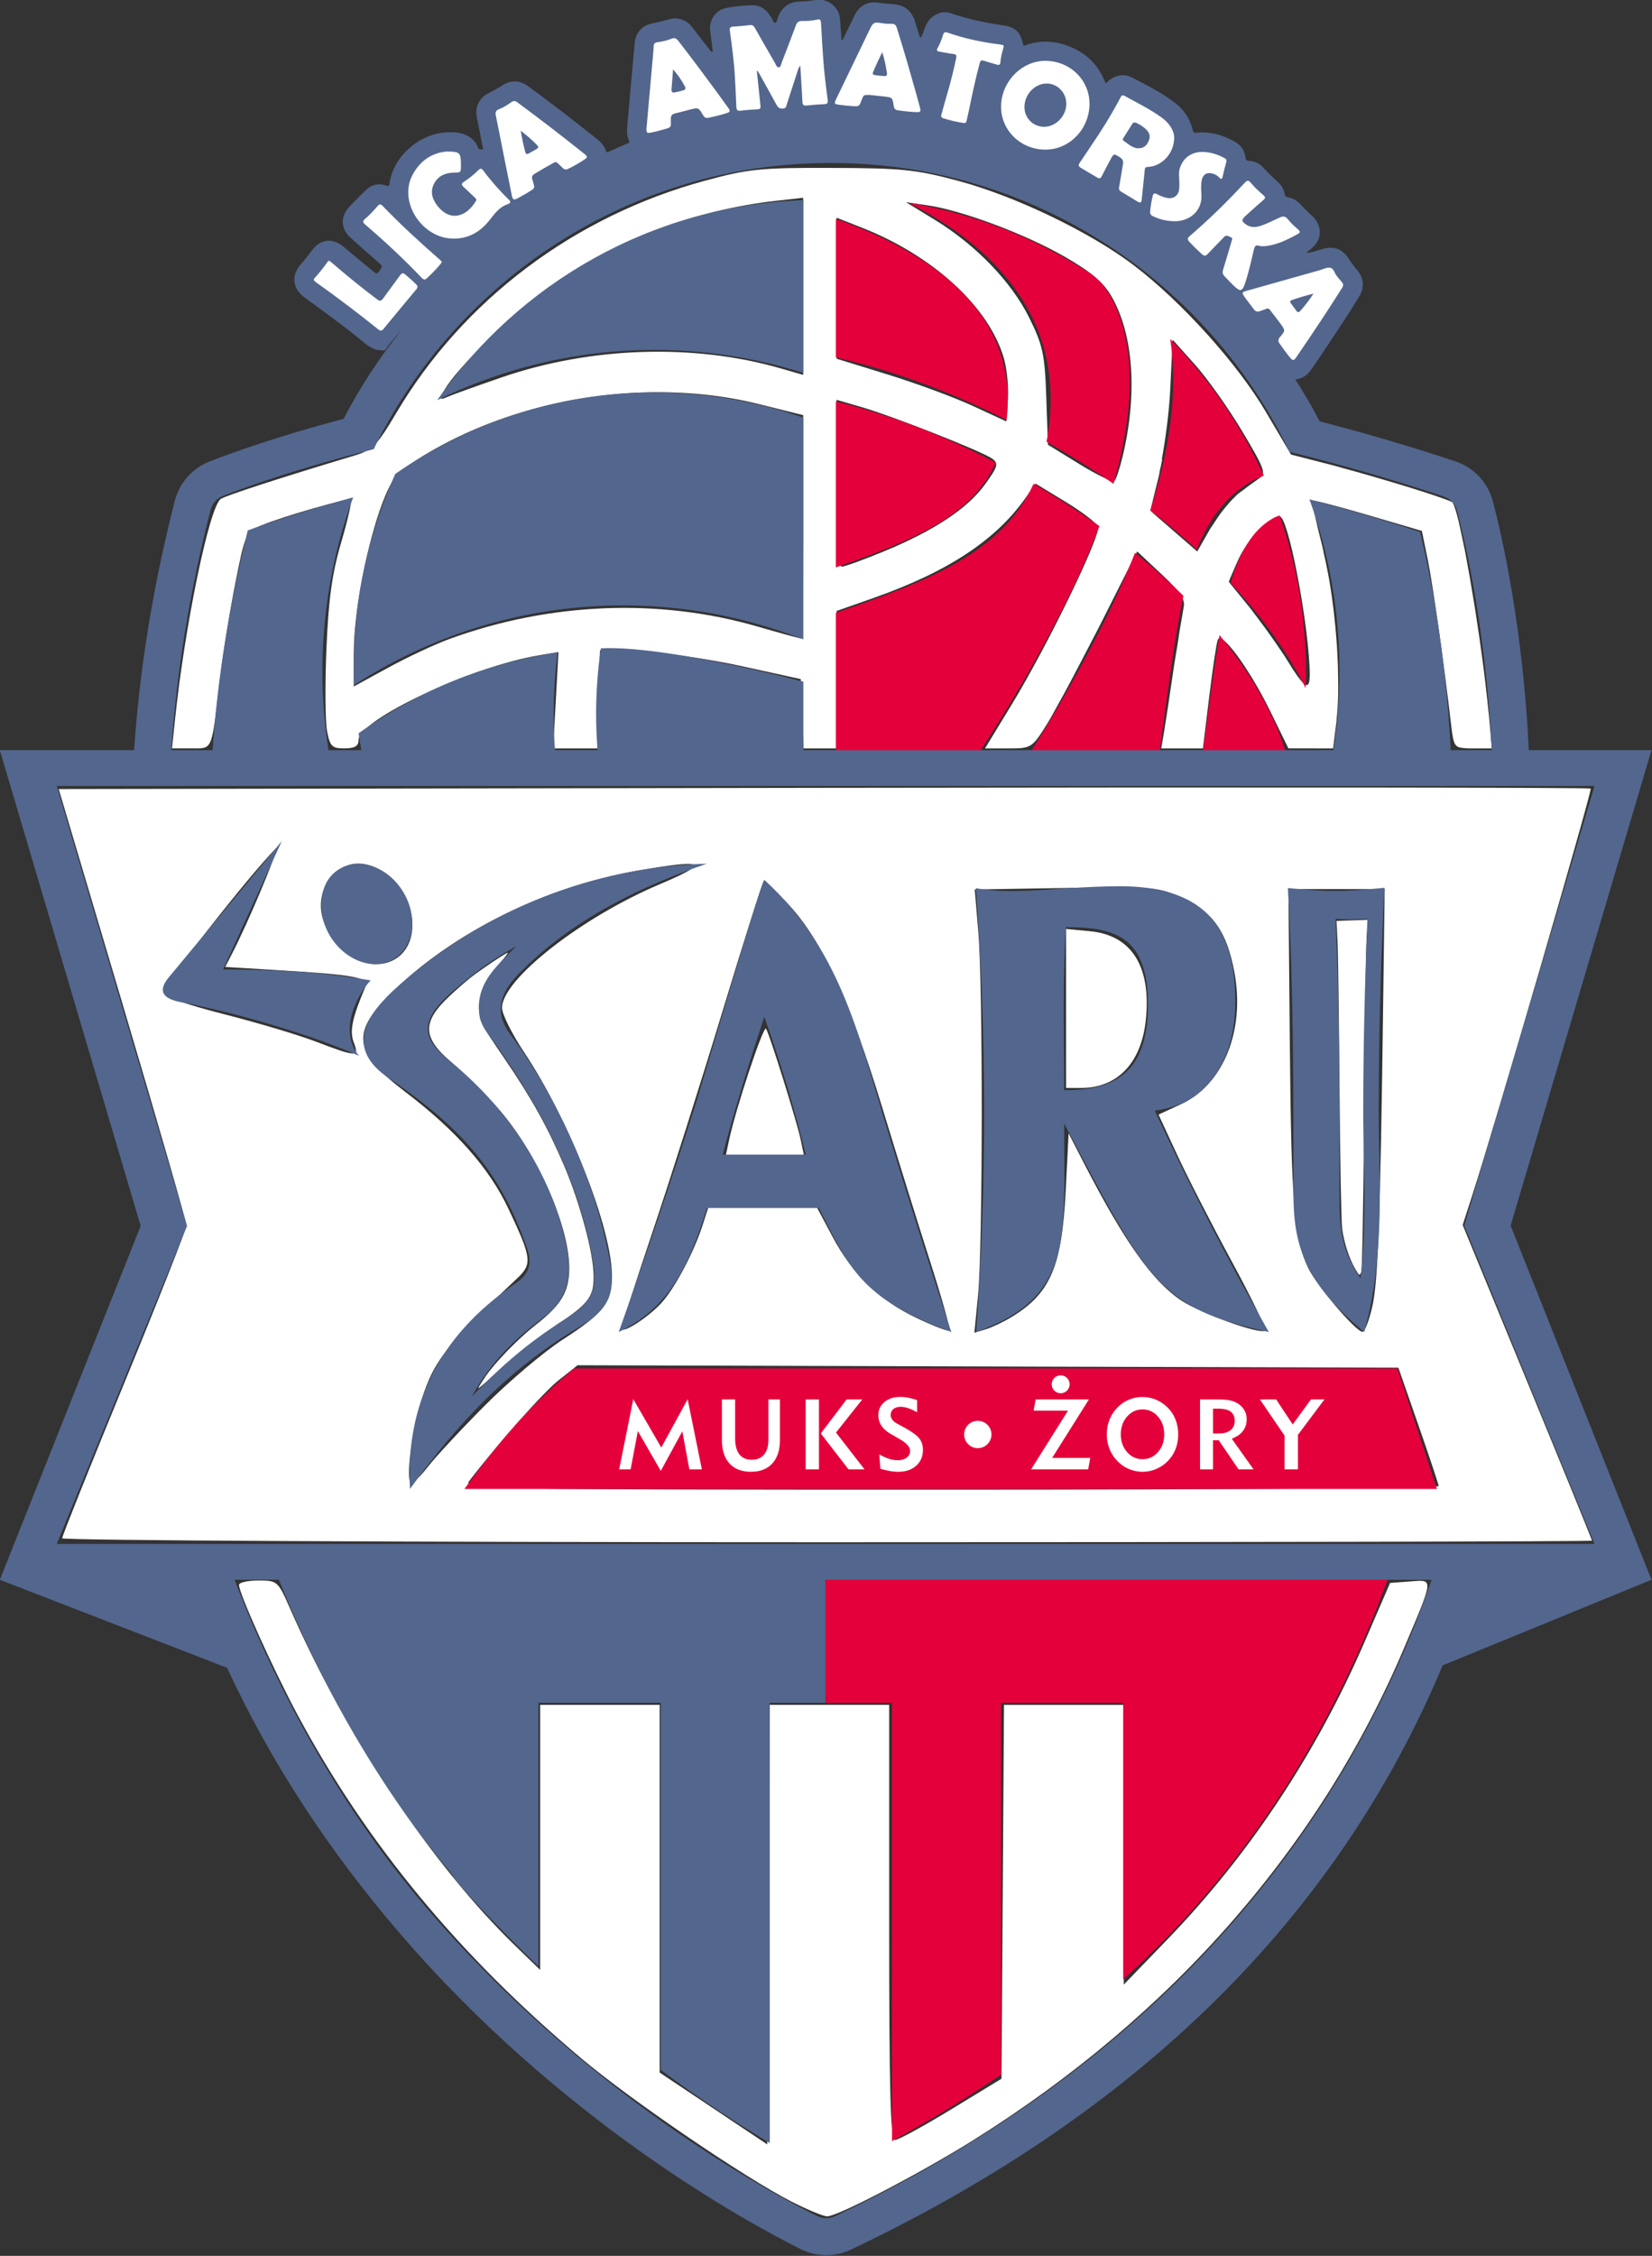<?xml version="1.0" encoding="UTF-8"?>
<!-- Generator: Adobe Illustrator 16.0.0, SVG Export Plug-In . SVG Version: 6.00 Build 0)  -->
<svg width="219.76" height="300" enable-background="new 0 0 792 1224" version="1.1" viewBox="0 0 219.76 300" xml:space="preserve" xmlns="http://www.w3.org/2000/svg">

<rect x="0" y="0" width="219.76" height="300" fill="#333333" stroke="none"/>

<g transform="translate(-.002 -.001)"><path d="m110.66 22.326c-9.475-0.025-11.111 0.141-16.854 1.699-17.356 4.708-32.148 15.822-41.064 30.855-2.63 4.434-3.174 4.981-5.723 5.746-9.719 2.917-16.923 5.256-17.645 5.729-1.512 0.99-4.803 16.879-6.111 29.516l-0.377 3.656h2.537c2.908 0 2.694 0.506 3.795-8.902 0.389-3.323 1.318-9.153 2.066-12.955 1.313-6.671 1.431-6.941 3.381-7.756 3.088-1.29 11.693-3.739 12.014-3.418 0.156 0.156-0.43 2.716-1.303 5.688-1.2 4.087-1.674 7.509-1.947 14.045-0.199 4.752-0.164 9.687 0.076 10.969 0.386 2.058 0.654 2.33 2.314 2.33 1.365 0 1.88-0.303 1.881-1.111 3e-3 -2.704 15.045-9.777 23.949-11.26l2.644-0.439-0.705 12.812h5.863l0.363-13.037 5.406 0.168c2.973 0.093 8.981 0.953 13.354 1.91l7.951 1.74 0.373 9.219h4.396v-18.279l4.928-1.736c9.884-3.482 16.272-7.693 20.23-13.334l1.312-1.867 3.984 2.42c2.192 1.331 4.137 2.817 4.322 3.301 0.426 1.109-6.718 15.837-11.453 23.613l-3.582 5.883h3.111c3.065 0 3.143-0.051 5.199-3.34 0.386-0.617 1.217-2.152 1.963-3.512v0.014l0.018-0.031v0.006l0.318-0.588c0.686-1.263 1.338-2.507 2.141-4.041 0.039-0.074 0.097-0.182 0.135-0.254 0.071-0.137 0.163-0.316 0.252-0.49 0.108-0.208 0.21-0.406 0.318-0.615 0.069-0.129 0.137-0.255 0.215-0.406 0.014-0.027 0.095-0.185 0.148-0.291 0.512-0.993 1.003-1.907 1.5-2.893l4.363-8.666c0.26-0.506 0.555-1.083 0.568-1.088l3.248 3.039c2.475 2.315 3.181 3.373 2.926 4.391-0.026 0.104-0.143 0.913-0.184 1.121-0.097 0.521-0.196 1.063-0.346 2-0.074 0.463-0.211 1.39-0.301 1.965-0.186 1.177-0.28 1.573-0.473 2.9-0.531 3.655-1.125 7.576-1.32 8.713l-0.355 2.066h5.543l0.834-6.832c0.457-3.737 0.965-7.123 1.137-7.594 7e-3 -0.02 0.013-0.03 0.019-0.049 0.058-0.134 0.16-0.186 0.299-0.16 0.013 0.002 0.028 0.009 0.041 0.012 0.148 0.04 0.328 0.149 0.543 0.332 5e-3 0.004 0.01 0.007 0.016 0.012 1.392 1.199 4.026 5.144 6.074 9.34l2.406 4.93 5.949 0.01 0.453-3.621c0.015-0.12 8e-3 -0.302 0.021-0.426 0.013-0.115 0.052-0.416 0.057-0.467 5e-3 -0.058 7e-3 -0.111 0.012-0.168 1e-3 -0.014 9e-3 -0.076 0.01-0.088 0.038-0.439 0.064-0.913 0.086-1.404 7.8e-4 -0.017 3e-3 -0.032 4e-3 -0.049 3e-5 -1e-3 -4e-5 -0.003 0-0.004 0.027-0.62 0.037-1.292 0.039-1.98 3e-3 -0.499-0.01-0.998-0.019-1.52-8e-3 -0.432-9e-3 -0.849-0.025-1.295-0.018-0.513-0.041-1.03-0.07-1.559-0.022-0.434-0.046-0.879-0.076-1.318-5.2e-4 -0.008-1e-3 -0.016-2e-3 -0.023-3e-3 -0.037-7e-3 -0.074-0.01-0.111-3e-3 -0.036-7e-3 -0.075-0.01-0.111-0.035-0.488-0.072-0.947-0.115-1.438-0.013-0.145-0.021-0.282-0.035-0.43-0.03-0.328-0.068-0.655-0.102-0.982-0.039-0.371-0.072-0.729-0.117-1.117-1e-3 -0.012-3e-3 -0.023-4e-3 -0.035-8e-3 -0.069-0.013-0.129-0.021-0.199-0.058-0.496-0.122-0.94-0.184-1.4-0.02-0.148-0.036-0.298-0.057-0.445-3e-3 -0.024-6e-3 -0.044-0.01-0.068-0.01-0.07-0.021-0.139-0.031-0.209-0.063-0.436-0.129-0.834-0.197-1.26-0.041-0.254-0.081-0.511-0.123-0.752-0.039-0.221-0.081-0.452-0.123-0.674-0.099-0.528-0.209-1.082-0.33-1.641-0.03-0.142-0.06-0.284-0.092-0.428-0.044-0.199-0.105-0.447-0.152-0.654-0.061-0.258-0.102-0.587-0.166-0.834-0.845-3.289-1.448-6.041-1.363-6.205 2e-3 -0.006 1e-3 -0.025 4e-3 -0.029 3e-3 -0.004 0.014-0.001 0.018-0.004 0.139-0.099 3.414 0.751 7.346 1.906l7.168 2.106c0.011 0.009 0.021 0.018 0.029 0.029l0.777 3.791c0.677 3.306 2.143 13.696 3.164 22.414 0.094 0.8 0.182 1.312 0.299 1.709 3e-3 0.014 6e-3 0.028 0.01 0.039 0.01 0.031 0.021 0.055 0.031 0.084 2e-3 0.005 4e-3 0.01 6e-3 0.016 7e-3 0.02 0.012 0.044 0.019 0.062 3e-3 0.008 6e-3 0.015 0.01 0.023l2e-3 2e-3c0.034 0.082 0.071 0.156 0.111 0.221 0.015 0.024 0.034 0.042 0.051 0.064 0.048 0.061 0.111 0.129 0.172 0.174 0.017 0.011 0.032 0.024 0.049 0.035 0.021 0.014 0.039 0.033 0.061 0.045 0.115 0.061 0.237 0.097 0.408 0.125 6e-3 0.001 0.015 0.003 0.021 0.004 0.377 0.072 0.857 0.1 1.59 0.1h2.522l-0.375-4.293c-0.021-0.237-0.071-0.565-0.094-0.811-0.011-0.13-0.031-0.357-0.039-0.441-0.014-0.146-0.038-0.318-0.053-0.467-6e-3 -0.064-0.022-0.258-0.027-0.309v-2e-3c-2e-3 -0.015-4e-3 -0.032-6e-3 -0.047-0.088-0.841-0.193-1.741-0.305-2.666-0.042-0.35-0.082-0.69-0.127-1.047-0.029-0.235-0.058-0.466-0.088-0.703-0.035-0.273-0.075-0.559-0.111-0.836-0.113-0.86-0.217-1.628-0.342-2.504-9e-3 -0.066-0.018-0.132-0.027-0.199-0.055-0.385-0.113-0.761-0.17-1.147-0.127-0.86-0.256-1.725-0.391-2.588-8e-3 -0.05-0.016-0.1-0.023-0.15-0.014-0.087-0.027-0.171-0.041-0.258-5e-3 -0.029-9e-3 -0.059-0.014-0.088-0.066-0.417-0.132-0.814-0.199-1.225-0.016-0.099-0.033-0.194-0.049-0.293-0.17-1.039-0.32-1.955-0.492-2.928-4e-3 -0.022-8e-3 -0.045-0.012-0.066-5e-3 -0.027-9e-3 -0.049-0.014-0.076-0.141-0.798-0.284-1.579-0.426-2.336l-0.209-1.113h-6e-3c-0.1-0.507-0.191-0.923-0.285-1.357-0.227-1.078-0.444-2.105-0.639-2.844-2e-3 -0.009-4e-3 -0.019-6e-3 -0.027-9.3e-4 -0.004-1e-3 -0.006-2e-3 -0.01-0.114-0.433-0.222-0.804-0.32-1.092-0.043-0.128-0.086-0.261-0.127-0.363-0.012-0.029-0.026-0.077-0.037-0.104v-2e-3c-0.045-0.106-0.083-0.151-0.123-0.213-0.019-0.027-0.047-0.136-0.065-0.152-0.015-0.015-0.229-0.084-0.268-0.105-0.035-0.016-0.04-0.024-0.08-0.041-2e-3 -9.93e-4 -5e-3 -0.003-8e-3 -0.004-8e-3 -0.004-0.025-0.01-0.033-0.014-0.13-0.055-0.332-0.13-0.539-0.207-0.041-0.015-0.112-0.037-0.16-0.055-1.222-0.462-3.424-1.166-6.268-2.027-0.125-0.038-0.249-0.075-0.377-0.113-0.953-0.287-1.907-0.57-2.893-0.854-0.225-0.065-0.432-0.128-0.658-0.193-1.28-0.367-2.3-0.647-3.377-0.936-0.336-0.089-0.809-0.241-1.117-0.32l-5.689-1.457-3.357-5.693c-3.784-6.417-11.213-14.655-17.58-19.492-5.792-4.4-15.712-9.168-23.314-11.207-5.634-1.511-7.519-1.704-16.838-1.728zm-3.816 3.975v23.555l-3.022-0.871c-11.511-3.318-25.182-2.881-37.045 1.188l2e-3 2e-3c-3.323 1.139-6.576 2.308-7.229 2.598-1.065 0.472-1.111 0.38-0.43-0.893 1.493-2.79 9.682-10.78 14.365-14.018 8.752-6.05 19.189-9.97 29.701-11.15zm13.674 0.586 2.861 0.418c4.576 0.667 12.922 3.784 18.168 6.785 3.58 2.048 5.231 3.441 6.318 5.328 2.932 5.089 3.476 12.992 1.469 21.316h2e-3c-0.379 1.571-0.863 3.022-1.078 3.232-2e-3 0.002-5e-3 0.002-8e-3 0.004-0.112 0.099-0.681-0.097-1.514-0.498-0.838-0.403-1.938-1.011-3.102-1.727l-4.231-2.602-0.221-6.377c-0.197-5.645-0.457-6.851-2.258-10.494-2.366-4.786-7.101-9.694-12.592-13.053zm-9.221 2.068 3.338 1.312c9.545 3.754 16.971 10.593 18.924 17.43 0.4 1.399 0.633 3.85 0.52 5.447l-0.205 2.904-4.453-2.059c-2.448-1.133-7.527-3.009-11.287-4.17l-6.836-2.109zm44.697 16.219 2.971 3.316c1.634 1.824 4.471 5.827 6.303 8.895 2.962 4.96 3.211 5.645 2.258 6.211-0.104 0.062-0.374 0.284-0.518 0.381-0.281 0.192-0.597 0.416-0.939 0.67-0.229 0.17-0.444 0.338-0.662 0.508-0.307 0.236-0.527 0.366-0.811 0.598-0.075 0.061-0.185 0.214-0.266 0.287-0.029 0.027-0.059 0.049-0.088 0.076-9e-3 0.009-0.018 0.019-0.027 0.027-0.184 0.176-0.368 0.366-0.557 0.572-0.184 0.202-0.371 0.418-0.566 0.656-2e-3 0.002-4e-3 0.004-6e-3 0.006-0.232 0.28-0.413 0.51-0.643 0.816-0.014 0.017-0.027 0.034-0.041 0.053-0.144 0.191-0.282 0.388-0.424 0.594-0.118 0.171-0.241 0.362-0.365 0.555-0.046 0.072-0.093 0.137-0.141 0.213-9e-3 0.015-0.024 0.042-0.033 0.057-0.136 0.216-0.321 0.436-0.439 0.643l-1.732 3.035-5.648-4.898c-0.369-0.332-0.567-0.52-0.572-0.549 4.7e-4 -0.009 6.2e-4 -0.013 2e-3 -0.025-1e-3 -0.039 0.204-0.88 0.336-1.441l0.797-3.213c0.042-0.171 0.079-0.506 0.121-0.697 0.05-0.209 0.111-0.461 0.125-0.531 5.7e-4 -0.003-5.6e-4 -3e-3 0-0.006 0.088-0.445 0.167-0.841 0.176-0.879 3e-3 -0.015-9e-3 -0.026-0.049-0.035 0.503-2.75 0.973-6.303 1.115-9.225zm-69.539 6.998c4.971-0.092 9.89 0.418 14.506 1.57l5.883 1.469v14.846c0 8.165-0.139 14.844-0.309 14.844-0.17 0-2.764-0.711-5.764-1.58-13.112-3.8-27.637-3.212-40.99 1.658-1.924 0.702-5.572 2.409-8.107 3.795l-4.611 2.519 0.008-4.627c0.01-5.299 1.753-14.36 3.805-19.779 1.194-3.153 1.891-4.017 4.678-5.795 8.777-5.599 19.966-8.717 30.902-8.92zm24.842 1 3.338 0.973c4.257 1.242 16.057 5.899 17.359 6.852 0.872 0.638 0.756 1.053-0.967 3.432-2.324 3.208-6.781 6.155-13.486 8.92-2.687 1.107-5.19 2.014-5.564 2.014-0.457 0-0.68-3.642-0.68-11.096zm58.719 15.508c0.18-0.023 0.324 0.016 0.422 0.127 1.272 1.449 3.727 14.968 3.797 20.803-1e-3 0.175-4e-3 0.307-8e-3 0.416-0.042 1.378-0.466 1.468-1.531 0.018-0.045-0.06-0.1-0.14-0.146-0.205-0.374-0.527-0.801-1.183-1.326-2.051-0.394-0.65-1.009-1.534-1.586-2.377-0.703-1.026-1.353-1.92-2.098-2.906-0.122-0.162-0.25-0.349-0.369-0.504-7e-3 -0.009-0.041-0.051-0.049-0.061-0.017-0.023-0.096-0.119-0.117-0.146-0.231-0.297-0.496-0.678-0.707-0.938l-2.811-3.451c-8e-3 -0.021 2e-3 -0.074 0.027-0.156 0.014-0.044 0.045-0.127 0.078-0.215l0.82-1.914c0.121-0.271 0.216-0.478 0.311-0.682 0.269-0.597 0.62-1.222 1.045-1.836 0.437-0.632 0.936-1.241 1.438-1.791 0.052-0.056 0.106-0.11 0.158-0.166 0.485-0.516 0.973-0.979 1.416-1.316 0.015-0.011 0.027-0.018 0.041-0.029 0.467-0.35 0.886-0.58 1.195-0.619zm11.518 36.055c-18.493-0.018-43.966-5e-3 -71.953 0.039l-101.77 0.16 8.496 28.596c4.674 15.727 8.498 28.969 8.498 29.428s-3.72 9.89-8.268 20.959c-4.547 11.068-8.268 20.363-8.268 20.654l0.012-2e-3c0 0.291 45.785 0.529 101.75 0.529 55.96 0 101.75-0.096 101.75-0.211 0-0.115-3.871-9.609-8.602-21.096l-8.602-20.885 1.254-3.865c2.952-9.094 16.012-53.937 15.777-54.172-0.07-0.071-11.583-0.117-30.076-0.135zm-144.79 8.117c0.199 0.457-3.678 9.733-5.922 14.072l-0.863 1.67 7.123 0.432c10.231 0.619 12.058 0.973 11.521 2.228-1.745 4.085-2.117 5.863-1.545 7.369l2e-3 -2e-3c0.756 1.988 0.408 1.982-5.082-0.115-2.274-0.869-7.708-2.491-12.078-3.606-5.42-1.382-8.005-2.331-8.131-2.984-0.149-0.774 11.207-15.303 14.877-19.033 0.051-0.052 0.084-0.062 0.098-0.031zm10.748 1.996c1.047-0.042 2.18 0.286 3.363 0.984 3.922 2.316 5.315 8.299 2.57 11.043-2.069 2.069-5.685 1.714-8.1-0.795-3.254-3.382-3.523-7.349-0.678-10 0.837-0.78 1.797-1.19 2.844-1.232zm44.137 0.045c1.709 0.037 0.394 0.904-3.828 2.686-10.439 4.404-21.021 12.688-21.021 16.455 0 0.818 1.326 3.476 2.945 5.908 6.029 9.056 11.682 23.475 11.682 29.791 0 3.498-1.067 4.87-6.543 8.412-2.521 1.63-7.18 5.573-10.355 8.76-3.175 3.187-6.614 6.887-7.643 8.223-1.028 1.335-2.036 2.26-2.24 2.057-0.573-0.573 0.048-6.009 1.129-9.883 1.688-6.049 3.207-8.065 12.996-17.252 2.093-1.964 2.009-2.675-1.092-9.256-2.557-5.427-6.955-10.418-13.715-15.564-7.011-5.337-7.334-7.867-1.701-13.354 8.23-8.017 20.452-14.001 33.02-16.17 3.227-0.557 5.342-0.835 6.367-0.812zm9.926 2.441c0.179-0.175 1.735 1.212 3.459 3.082 4.341 4.71 8.069 12.813 12.33 26.809 1.97 6.471 4.855 15.744 6.41 20.605 1.556 4.862 2.702 8.966 2.549 9.119-0.154 0.153-2.124-0.603-4.381-1.68-5.004-2.388-8.482-5.757-11.193-10.844l-2.049-3.846h-14.455l-0.771 2.385c-1.122 3.466-3.475 7.97-5.268 10.084-1.674 1.974-5.508 4.485-5.508 3.607 0-0.292 1.871-6.103 4.158-12.914 2.287-6.811 6.461-19.967 9.275-29.236s5.264-16.997 5.443-17.172zm47.15 0.672c5.244 6.1e-4 6.15 0.306 8.605 1.43 4.068 1.862 5.9 4.487 6.904 9.889 1.432 7.699-1.478 14.908-7.064 17.496l-3.033 1.406 2.492 5.379c1.371 2.96 4.64 9.341 7.266 14.178 2.625 4.837 4.612 8.957 4.412 9.156-0.592 0.592-8.484-2.234-11.133-3.986-3.804-2.517-7.566-7.811-12.867-18.096l-2.131-4.135-0.387 7.633c-0.512 10.113-2.048 13.677-7.248 16.82-1.055 0.638-2.59 1.363-3.41 1.611l-1.492 0.453 0.49-4.99c0.634-6.466 0.663-40.822 0.041-48.236l-0.48-5.725 12.127-0.201c2.93-0.049 5.16-0.082 6.908-0.082zm22.691 0.23h12.805l-0.207 15.607c-0.376 28.345-0.672 36.557-1.445 39.934-0.42 1.836-1.001 3.34-1.289 3.34-0.885 0-6.134-6.177-7.252-8.533-1.855-3.908-2.231-8.51-2.424-29.652zm10.564 4.086-4.168 0.146 0.137 2.736c0.076 1.506 0.196 10.378 0.268 19.715 0.071 9.337 0.228 17.669 0.348 18.518 0.264 1.871 0.94 3.943 1.725 5.283 0.57 0.973 0.589 0.983 0.807 0.457 0.137-0.33 0.286-8.49 0.389-21.223 0.091-11.377 0.239-21.8 0.33-23.16zm-40.141 1.213v21.148h1.971c4.884 0 8.051-3.329 8.641-9.082 0.725-7.075-1.892-11.228-7.41-11.758zm-74.264 3.164c-0.238 0-3.725 2.333-4.977 3.33-0.64 0.51-1.844 1.562-2.678 2.34-3.827 3.568-3.768 5.604 0.264 8.99 2.068 1.737 5.157 4.859 6.793 6.865 5.189 6.361 9.171 16.052 8.74 21.27-0.217 2.627-1.291 4.244-4.482 6.74-2.273 1.778-5.372 4.969-6.639 6.834-0.52 0.766-0.945 1.459-0.945 1.541 1e-6 0.082 0.986-0.756 2.191-1.863 2.971-2.73 5.43-4.681 8.316-6.602 4.179-2.78 4.865-3.704 4.834-6.5-0.034-3.038-1.8-9.619-3.922-14.613-2.119-4.988-4.399-9.085-7.914-14.227-3.365-4.922-3.38-4.953-3.377-6.797 0.003-2.028 0.663-3.502 2.547-5.691 0.766-0.889 1.328-1.617 1.248-1.617zm34.312 10.09c-0.509 0.156-3.965 10.583-4.857 14.73l-0.445 2.066h10.377l-0.438-2.066c-0.507-2.389-4.095-13.875-4.596-14.713-0.01-0.017-0.025-0.023-0.041-0.018zm-25.033 44.771 109.19 0.326 2.66 7.631c1.463 4.197 2.677 7.847 2.701 8.109 7e-3 0.262-29.188 0.477-64.898 0.477-61.755 0-64.904-0.055-64.094-1.113 3.867-5.052 9.846-11.791 11.92-13.434zm-42.461 28.629c-1.418 0-2.58 0.261-2.58 0.58 0 1.123 4.566 11.258 7.762 17.227 9.2 17.184 21.586 32.161 37.936 45.873 6.611 5.544 21.567 15.723 27.756 18.891h2e-3c2.098 1.073 4.248 1.968 4.779 1.984 1.336 0.043 12.458-5.757 19.496-10.164 26.465-16.573 46.153-39.105 57.357-65.645 3.888-9.21 3.86-8.859 0.709-8.625l-2.67 0.199-3.367 7.785c-6.41 14.829-15.37 28.351-26.266 39.635l-5.793 6-0.049-37.203h-15.883l-0.166 24.859-0.168 24.857-6.676 4.066c-3.673 2.236-7.035 4.072-7.473 4.078-0.624 9e-3 -0.795-6.195-0.795-28.926v-28.936h-15.887l-0.33 58.453-14.311-9.551v-48.902h-15.899v35.248l-3.256-3.156c-11.153-10.813-22.509-27.809-30.047-44.971-1.575-3.587-1.654-3.658-4.184-3.658z" fill="#fff"/><path transform="matrix(.539 0 0 .539 -103.61 -152.55)" d="m394.82 282.98c-0.353-0.029-0.712-0.02-1.076 0.029-1.349 0.182-2.697 0.376-4.058 0.391-2.718 0.031-4.465 1.372-5.434 3.866-0.188 0.485-0.206 1.301-0.688 1.359-0.556 0.066-0.602-0.781-0.917-1.196-0.236-0.312-0.408-0.67-0.648-0.978-1.019-1.305-2.324-2.158-4.014-2.127-2.174 0.039-4.351 0.243-6.485 0.659-2.644 0.515-4.317 2.979-3.982 5.644 0.217 1.724 0.422 3.451 0.634 5.199-0.474-9e-3 -0.615-0.306-0.793-0.536-1.44-1.861-2.864-3.735-4.311-5.59-1.403-1.799-3.584-2.54-5.742-1.906-1.393 0.409-2.797 0.753-4.221 1.036-2.427 0.483-4.046 2.411-4.224 4.905-0.071 0.994-0.171 1.986-0.261 2.978-0.511 5.627-1.046 11.254-1.518 16.883-0.115 1.373-0.274 2.788 0.409 4.098 0.244 0.467-0.115 0.584-0.413 0.717-1.568 0.698-3.142 1.385-4.71 2.083-0.246 0.11-0.459 0.205-0.558-0.149-0.464-1.656-1.749-2.631-3.007-3.63-5.365-4.26-10.784-8.449-16.325-12.477-1.99-1.447-4.198-1.483-6.271-0.145-1.118 0.722-2.283 1.349-3.463 1.956-2.319 1.193-3.349 3.452-2.822 5.985 0.486 2.336 0.945 4.68 1.388 7.025 0.05 0.258 0.4 0.683-0.141 0.812-0.415 0.099-0.822 0.054-0.993-0.5-0.217-0.702-0.641-1.293-1.17-1.808-1.781-1.738-4.051-1.983-6.333-1.895-7.037 0.269-13.456 6.05-14.321 12.687-0.064 0.484-0.158 0.675-0.721 0.475-1.798-0.638-3.511-0.346-4.916 0.924-1.453 1.314-2.768 2.774-4.152 4.166-2.322 2.338-2.316 5.463 0.098 7.681 2.225 2.043 4.504 4.028 6.786 6.007 1.26 1.092 1.242 1.032 0.33 2.384-0.44 0.653-0.748 0.574-1.261 0.145-2.429-2.038-4.898-4.023-7.307-6.083-2.885-2.468-5.904-2.134-8.155 0.96-0.8 1.099-1.635 2.165-2.547 3.177-2.482 2.755-2.109 6.016 0.877 8.213 4.4 3.236 8.842 6.41 13.086 9.854 1.212 0.983 2.373 2.059 3.811 2.746 0.853 0.407 1.803 0.484 2.674 0.493 0.526 5e-3 0.837-0.948 1.279-1.442 0.061-0.067 0.113-0.14 0.17-0.21 0.987-1.213 2.006-2.361 3.014-3.532-5.47 6.848-10.315 14.219-14.394 22.052-16.001 4.236-27.319 8.289-33.022 10.499-4.277 1.655-7.493 5.277-8.63 9.72-5.376 21.063-8.714 41.583-10.032 61.531h-33.149l34.761 117.38-34.761 87.304h0.076l-0.076 7e-3 56.082 21.715c10.579 22.865 24.709 44.632 42.391 65.237 40.018 46.64 86.027 71.636 99.172 78.189 1.995 0.989 4.159 1.485 6.329 1.485 2.079 0 4.155-0.455 6.079-1.369 71.172-33.769 120.06-82.11 146.04-144.14l51.535-21.121-0.069-4e-3h0.069l-34.761-87.376 34.761-117.31h-30.276c-1.425-30.072-6.578-52.663-8.858-61.375-1.216-4.641-4.69-8.355-9.238-9.872-11.096-3.699-22.281-6.974-33.526-9.872-1.843-3.584-3.896-7.036-6.039-10.427 0.183 0.046 0.373 0.069 0.634 7e-3 1.34-0.316 2.362-1.06 3.152-2.141 0.799-1.096 1.572-2.213 2.322-3.344 3.283-4.951 6.643-9.851 9.709-14.941 1.371-2.275 1.134-4.525-0.569-6.532-0.684-0.805-1.313-1.645-1.884-2.54-1.749-2.738-3.794-3.463-6.898-2.543-1.098 0.326-2.173 0.747-3.329 0.841-0.071 0.047-0.152 0.07-0.221 0.015-0.081-0.074 3e-3 -0.134 0.04-0.196 0.21-0.168 0.411-0.348 0.63-0.504 3.202-2.276 3.35-6.024 0.373-8.604-0.867-0.751-1.664-1.59-2.438-2.438-0.926-1.015-2.008-1.739-3.369-1.971-0.453-0.078-0.656-0.223-0.728-0.706-0.176-1.172-0.742-2.153-1.619-2.96-1.244-1.146-2.485-2.291-3.612-3.561-0.935-1.054-2.155-1.66-3.576-1.739-0.575-0.032-0.814-0.204-0.88-0.804-0.188-1.703-1.073-3.001-2.547-3.855-2.946-1.708-6.102-2.617-9.532-2.268-0.65 0.066-0.819-0.122-0.953-0.703-0.679-2.928-2.367-5.238-4.739-6.974-3.22-2.355-6.767-4.198-10.325-5.985-1.782-0.895-3.594-0.661-5.242 0.489-0.39 0.272-0.718 0.627-1.123 0.985-0.117-0.235-0.22-0.411-0.297-0.598-1.733-4.204-4.787-7.038-9.014-8.626-3.427-1.288-6.893-1.458-10.387-0.235-0.248 0.088-0.581 0.405-0.725-0.225-0.68-3-1.888-4.172-4.898-4.623-4.402-0.659-8.749-1.527-12.963-2.996-1.501-0.523-2.912-0.187-4.224 0.67-1.29 0.844-1.903 2.139-2.398 3.525-0.223 0.625-0.323 1.32-0.906 1.895-0.113-0.317-0.201-0.536-0.272-0.761-0.373-1.181-0.711-2.373-1.116-3.543-0.879-2.538-2.669-3.885-5.34-4.025-1.177-0.062-2.344-0.16-3.511-0.351-2.731-0.447-4.856 0.734-6.032 3.239-0.873 1.858-1.79 3.701-2.688 5.547-0.085 0.174-0.108 0.444-0.475 0.326-0.119-1.661-0.24-3.343-0.359-5.025-0.183-2.577-2.265-4.608-4.735-4.811zm2.489 40.25c49.794 0 92.908 29.149 113.18 71.28 12.778 3.147 25.471 6.817 38.055 11.014 1.624 0.543 2.864 1.867 3.297 3.525 2.197 8.401 7.153 30.122 8.561 59.067h-10.13c-1.255-25.048-5.253-44.414-7.565-53.847-9.05-2.961-18.153-5.643-27.306-8.05 4.799 13.286 7.42 27.606 7.42 42.529 0 6.588-0.521 13.052-1.507 19.368h-130.81v-16.908s-31.814-8.462-48.42-8.267c-0.536 6e-3 -1.059 0.019-1.561 0.043-0.771 5.335-1.17 10.748-1.17 16.169 0 3.013 0.129 6 0.362 8.963h-10.51c-0.213-2.966-0.333-5.953-0.333-8.963 0-5.069 0.35-10.129 0.96-15.14-17.43 2.559-34.267 9.291-49.101 19.94 0.201 1.396 0.435 2.783 0.685 4.163h-8.108c-0.986-6.316-1.511-12.779-1.511-19.368 0-15.104 2.683-29.591 7.593-43.014-12.288 3.324-21.177 6.382-26.012 8.166-4.591 18.542-7.466 36.617-8.684 54.216h-10.188c1.297-19.217 4.508-38.976 9.688-59.27 0.406-1.588 1.552-2.885 3.079-3.474 6.137-2.375 18.927-6.936 37.182-11.513 20.4-41.777 63.32-70.628 112.86-70.628zm-6.811 9.166c-37.447 1.329-70.324 20.554-90.38 49.376 28.212-13.791 60.483-16.188 90.38-6.742zm-35.519 47.449c-22.855-0.26-45.64 6.513-65.201 20.111h7e-3c-6.564 14.479-10.252 30.542-10.253 47.474 0 1.541 0.058 3.068 0.116 4.594 32.971-21.308 73.964-25.607 110.85-11.238v-54.713c-11.557-4.027-23.547-6.091-35.519-6.228zm-148.74 97.104h379.52l-32.153 108.47 32.153 78.533-379.52 4e-3 32.157-78.468zm55.549 13.582-27.563 33.229c-2.51 2.838-2.978 5.358 2.304 6.463 15.391 2.904 33.495 8.532 44.308 13.292-5.074-6.045-0.629-14.799 2.866-18.611-13.609-2.265-23.642-2.65-36.417-2.685zm104.88 5.597c-27.7 0.726-54.888 11.244-76.251 30.265-7.632 6.795-13.526 15.223-1.898 22.875 18.401 12.504 27.373 23.526 33.627 41.322 1.414 3.707 1.073 6.571-2.746 9.126-19.489 13.29-27.095 30.679-25.983 50.669 11.574-15.961 24.265-29.612 41.819-39.964 7.152-4.218 8.924-8.292 7.507-16.278-3.393-19.108-12.901-40.464-24.857-56.314-4.261-5.994-1.191-11.039 2.732-14.904 10.288-10.455 25.008-19.626 46.05-26.798zm-85.826 0.054c-1.442-0.032-2.858 0.25-4.166 0.884-5.979 2.896-6.193 10.873-3.453 16.071 3.328 6.318 10.306 9.403 15.538 6.869 5.231-2.534 6.785-9.754 3.456-16.071-2.498-4.739-7.049-7.658-11.376-7.753zm100.02 3.924c-0.489-0.446-15.588 51.038-17.027 55.557-5.907 18.546-12.226 37.226-18.901 56.013 11.845-5.747 16.903-14.908 21.792-30.599h27.592c7.538 14.752 10.195 22.207 32.693 30.599-5.654-17.192-11.098-34.45-16.328-51.767-6.811-22.54-11.42-42.981-29.82-59.803zm87.655 1.576c-3.189 0-7.655 0.173-13.394 0.536-7.13 0.449-14.955 1.22-22.045-0.054 2.677 36.038 2.721 73.451 0.065 109.51 23.997-8.678 21.726-22.577 21.726-51.441 20.317 38.263 22.935 45.487 50.51 51.441-10.188-17.818-19.549-36.054-28.146-54.647 6.144-0.695 10.998-3.446 14.542-8.26 3.555-4.832 5.333-11.063 5.333-18.68 0-9.807-2.295-16.994-6.887-21.563-4.591-4.57-11.82-6.844-21.705-6.844zm65.425 0.395c-11.453 1.063-13.83 0.934-23.849 0.062 1.421 25.116 1.362 50.262 1.362 75.41 0 12.005 2.376 21.699 17.469 34.124 5.335-18.794 3.576-39.209 3.576-54.647 0-18.329 0.485-36.644 1.442-54.948zm-4.221 7.655v0.022l-0.076 1.782-0.072 1.79-0.069 1.786-0.065 1.786-0.065 1.786-0.058 1.786-0.062 1.79-0.054 1.786-0.051 1.786-0.051 1.79-0.047 1.786-0.043 1.786-0.04 1.786-0.04 1.79-0.036 1.79-0.033 1.786-0.029 1.786-0.029 1.79-0.022 1.786-0.025 1.79-0.015 1.786-0.018 1.79-0.015 1.79-7e-3 1.79-7e-3 1.786-4e-3 1.79v1.797l4e-3 1.551 0.015 1.58 0.022 1.598 0.025 1.616 0.029 1.63 0.033 1.648 0.033 1.659 0.033 1.674 0.029 1.692 0.025 1.699 0.018 1.71 0.011 1.721 4e-3 1.732-7e-3 1.735-0.022 1.743-0.036 1.75-0.047 1.75-0.065 1.754-0.083 1.754-0.101 1.757-0.123 1.75-0.145 1.75-0.167 1.746-0.152 1.369-0.518-0.761-0.547-0.862-0.5-0.844-0.453-0.833-0.409-0.819-0.377-0.815-0.337-0.804-0.304-0.808-0.272-0.804-0.246-0.812-0.221-0.815-0.192-0.826-0.17-0.841-0.149-0.859-0.123-0.873-0.109-0.895-0.087-0.92-0.072-0.942-0.051-0.967-0.036-0.993-0.022-1.022-7e-3 -1.076v-12.162l-4e-3 -2.442-7e-3 -4.884-7e-3 -2.442-0.011-2.442-0.011-2.445-0.015-2.445-0.018-2.445-0.022-2.449-0.022-2.445-0.029-2.453-0.036-2.445-0.033-2.453-0.043-2.453-0.047-2.453-0.054-2.453-0.058-2.453-0.062-2.456-0.072-2.456-0.08-2.46-0.083-2.456-0.091-2.456-0.098-2.46-0.04-0.924 0.63 0.025 0.685 0.025 0.681 0.018 0.681 0.011 0.681 4e-3h0.685l0.696-7e-3 0.703-0.015 0.71-0.022 0.728-0.029 0.743-0.033zm-74.406 2.051c5.475 0 12.325 0.343 16.198 4.652 2.707 3.013 4.04 7.828 4.04 14.455 0 7.35-1.601 12.691-4.804 16.064-4.037 4.25-10.284 5.05-15.879 5.05 0-13.374-0.421-26.863 0.446-40.221zm-135.65 4.677-0.123 0.123c-4.492 4.62-9.163 8.344-9.148 15.241 0.229 3.17 0.983 4.547 2.496 6.597 11.428 15.483 21.293 33.698 25.125 52.854 1.455 7.281 2.039 11.987-5.239 16.495-8.731 5.618-14.942 10.352-24.041 19.748l0.062-0.123c4.468-8.203 10.455-13.989 17.509-19.27 5.579-4.177 7.137-9.552 5.992-16.201-3.096-17.979-14.418-35.151-28.363-46.492-6.229-5.067-9.588-9.217-0.569-17.306 6.213-5.328 9.271-7.619 16.299-11.666zm61.198 17.451c2.126 5.96 4.01 11.762 5.699 17.397 1.69 5.641 3.185 11.169 4.525 16.593h-20.491c1.362-5.158 2.912-10.582 4.634-16.274 1.721-5.692 3.615-11.597 5.634-17.716zm-130.74 138.88h10.934c10.183 25.384 24.918 51.957 44.192 74.421-4.503-5.247 1.169 3.032 19.871 20.973v-65.034h30.182v90.572c10.121 7.551 19.364 13.537 26.911 18.049v-108.62h13.789v-30.36l149.55 7e-3c-23.28 67.183-72.616 121.62-147.24 157.02-0.69 0.324-1.431 0.489-2.174 0.489-0.774 0-1.547-0.18-2.261-0.533-12.759-6.356-57.414-30.621-96.321-75.964-20.997-24.469-36.805-53.249-47.434-81.018z" fill="#53668d"/><path transform="matrix(.539 0 0 .539 -103.61 -152.55)" d="m416.38 333.04c10.219 5.129 20.328 12.333 27.143 22.364 7.27 10.694 9.607 23.004 6.992 36.609 6 3.439 11.488 6.901 16.531 10.365 10.796-37.125-3.528-50.071-3.706-50.227l-1.652-1.409c-13.432-8.844-28.79-14.998-45.308-17.701zm-17.864 4.011v34.146c13.298 3.096 27.454 7.996 42.145 15.473 1.122-9.418-0.842-17.919-5.869-25.324-8.489-12.51-23.986-20.035-36.276-24.295zm82.518 29.621c1.562 9.93 1.041 23.737-4.92 42.29 4.193 3.238 8.008 6.458 11.481 9.644 2.996-7.499 7.224-12.968 12.637-16.31 1.259-0.773 2.565-1.409 3.913-1.927-5.705-12.576-13.569-23.962-23.11-33.696zm-82.518 15.39v40.964c19.958-6.936 33.86-13.051 39.464-25.856-13.744-7.21-26.996-12.011-39.464-15.107zm48.807 20.317c-7.659 16.786-25.344 23.813-48.807 31.834v33.914h35.754c7.15-10.864 13.887-22.431 20.013-34.446 3.858-7.57 6.903-14.502 9.285-20.853-4.896-3.474-10.298-6.967-16.245-10.448zm60.741 7.807c-0.817 0.306-1.619 0.684-2.388 1.167-4.286 2.689-7.545 7.915-9.745 15.502 8.746 9.369 14.609 18.218 18.545 25.947 0.046-1.346 0.083-2.697 0.083-4.054 0-13.511-2.292-26.485-6.496-38.562zm-35.718 9.246c-2.347 5.929-5.19 12.263-8.648 19.049-5.295 10.385-10.934 20.293-16.828 29.646h31.628c0.298-2.22 0.592-4.432 0.88-6.623 1.464-11.099 2.866-21.589 4.923-31.479-3.523-3.472-7.487-7.013-11.955-10.593zm20.868 20.292c-1.265 7.367-2.293 15.108-3.362 23.194-0.227 1.722-0.456 3.46-0.688 5.202h20.288c-0.554-1.678-1.156-3.356-1.848-5.025-2.744-6.655-7.201-14.649-14.39-23.371zm-159.32 180.94c-11.76 9.95-18.376 18.047-27.056 29.726h240.04l-9.756-29.726zm62.096 52.137v30.36h16.39v108.13c9.451-5.154 18.42-10.615 26.914-16.375v-91.756h30.142v68.24c29.983-26.915 51.738-61.527 65.19-98.412 8e-3 -0.063 0.018-0.125 0.025-0.188z" fill="#e4003a"/><path transform="matrix(.539 0 0 .539 -103.61 -152.55)" d="m394.17 287.82c-0.066 6e-3 -0.137 0.019-0.214 0.036-1.246 0.277-2.516 0.372-3.786 0.348-0.811-0.015-1.233 0.3-1.518 1.08-1.12 3.061-2.3 6.103-3.482 9.14-0.177 0.454-0.215 1.201-0.761 1.214-0.496 0.011-0.694-0.69-0.946-1.127-1.647-2.852-3.294-5.702-4.909-8.572-0.323-0.575-0.668-0.82-1.362-0.721-1.315 0.188-2.644 0.307-3.971 0.377-0.759 0.04-0.96 0.278-0.855 1.058 0.51 3.772 1.035 7.544 1.239 11.35 0.131 2.445 0.258 4.889 0.355 7.336 0.029 0.729 0.202 1.106 1.054 1 1.409-0.176 2.829-0.271 4.246-0.351 0.588-0.033 0.719-0.315 0.663-0.819-0.093-0.841-0.173-1.681-0.261-2.522-0.214-2.037-0.431-4.072-0.645-6.108 0.062-9e-3 0.124-0.017 0.188-0.025 0.125 0.202 0.261 0.397 0.377 0.605 1.439 2.587 2.894 5.165 4.297 7.771 0.381 0.71 0.837 0.998 1.652 0.917 0.785-0.078 0.763-0.688 0.92-1.163 0.871-2.636 1.704-5.284 2.576-7.92 0.152-0.461 0.216-0.984 0.721-1.474 0.184 3.074 0.379 5.99 0.525 8.912 0.035 0.689 0.236 0.983 0.971 0.906 1.472-0.154 2.952-0.282 4.431-0.341 0.733-0.03 0.926-0.267 0.833-0.993-0.353-2.757-0.717-5.514-0.949-8.282-0.303-3.614-0.502-7.239-0.71-10.861-0.033-0.574-0.221-0.813-0.681-0.772zm14.394 0.793c-0.882 0.025-1.114 0.499-1.859 2.043-2.717 5.631-5.439 11.262-8.148 16.897-0.486 1.009-0.407 1.159 0.717 1.312 1.137 0.155 2.282 0.282 3.427 0.351 1.569 0.093 1.57 0.065 2.141-1.427 0.521-1.363 0.521-1.361 1.938-1.341 1.202 0.125 2.404 0.242 3.605 0.38 2.092 0.239 2.107 0.242 2.413 2.326 0.091 0.622 0.365 0.997 1.004 1.087 1.618 0.226 3.236 0.416 4.873 0.453 0.692 0.016 0.839-0.281 0.663-0.898-0.321-1.132-0.597-2.276-0.917-3.409-1.563-5.52-3.123-11.038-4.862-16.506-0.219-0.691-0.564-0.999-1.29-0.978-0.662 0.019-1.339-7e-3 -1.993-0.105-0.779-0.117-1.312-0.196-1.714-0.185zm17.104 2.358c-0.352-0.019-0.538 0.185-0.663 0.598-0.352 1.159-0.797 2.283-1.384 3.34-0.347 0.623-0.055 0.78 0.489 0.869 1.132 0.185 2.258 0.424 3.395 0.565 0.692 0.086 0.864 0.323 0.714 1.022-0.653 3.04-1.382 6.059-2.275 9.039-0.502 1.676-0.948 3.368-1.42 5.054-0.065 0.425 0.152 0.623 0.514 0.743 1.639 0.541 3.318 0.9 5.018 1.177 0.449 0.073 0.657-0.105 0.739-0.558 0.14-0.771 0.353-1.528 0.511-2.297 0.816-3.992 1.652-7.981 2.721-11.916 0.194-0.715 0.469-0.785 1.094-0.572 1.028 0.348 2.09 0.595 3.123 0.931 0.595 0.193 0.838 0.027 0.888-0.587 0.085-1.055 0.322-2.084 0.62-3.101 0.333-1.137 0.322-1.137-0.895-1.297-4.35-0.573-8.634-1.437-12.774-2.916-0.158-0.057-0.296-0.088-0.413-0.094zm-67.208 1.482c-0.156 0.014-0.327 0.059-0.514 0.134-1.094 0.441-2.246 0.697-3.416 0.848-0.627 0.081-0.943 0.315-0.975 1.025-0.073 1.568-0.245 3.13-0.384 4.695-0.461 5.205-0.925 10.41-1.388 15.615-0.014 1.043 0.096 1.167 1.152 0.967 0.888-0.169 1.76-0.415 2.634-0.652 2.652-0.717 2.207-0.503 2.221-2.775 5e-3 -0.714 0.268-1.109 0.982-1.275 1.234-0.288 2.45-0.638 3.677-0.953 2.16-0.556 2.173-0.561 3.304 1.366 0.296 0.504 0.649 0.779 1.246 0.656 1.596-0.331 3.176-0.712 4.728-1.217 0.619-0.202 0.763-0.513 0.362-1.062-0.838-1.146-1.648-2.316-2.489-3.46-3.276-4.454-6.567-8.892-9.959-13.26-0.362-0.467-0.713-0.695-1.181-0.652zm91.829 5.583c-5.869-0.051-10.958 5.161-10.992 11.256-0.033 5.89 4.816 10.624 10.912 10.651 5.956 0.026 10.892-5.073 10.912-11.274 0.019-5.888-4.761-10.579-10.832-10.633zm19.064 8.521c-0.221 3e-3 -0.396 0.149-0.554 0.464-0.488 0.971-1.03 1.913-1.562 2.862-2.511 4.489-5.437 8.711-8.307 12.97-0.695 1.031-0.673 1.131 0.341 1.754 1.235 0.758 2.506 1.456 3.739 2.217 0.55 0.339 0.856 0.208 1.134-0.337 0.699-1.371 1.416-2.732 2.148-4.087 0.818-1.513 0.824-1.502 2.297-0.591 0.627 0.387 0.948 0.87 0.808 1.652-0.34 1.901-0.608 3.814-0.964 5.713-0.101 0.543 0.031 0.862 0.475 1.127 1.374 0.821 2.745 1.646 4.112 2.478 0.599 0.364 0.909 0.302 0.982-0.485 0.204-2.195 0.486-4.384 0.681-6.579 0.151-1.699 0.05-1.37 1.464-1.565 3.163-0.436 5.899-3.53 5.876-7.22-0.065-1.874-1.315-3.63-3.145-4.942-2.852-2.044-6-3.606-9.072-5.289-0.172-0.095-0.32-0.143-0.453-0.141zm-150.2 1.406c-0.239-2e-3 -0.474 0.089-0.732 0.275-0.957 0.69-1.962 1.319-3.065 1.743-0.782 0.3-0.915 0.765-0.754 1.543 0.803 3.902 1.554 7.813 2.333 11.72 0.542 2.723 1.114 5.441 1.645 8.166 0.154 0.789 0.492 1.041 1.228 0.627 0.737-0.415 1.498-0.785 2.217-1.228 2.557-1.576 2.249-1.038 1.565-3.601-0.169-0.633 0.037-0.971 0.536-1.261 1.174-0.684 2.322-1.412 3.518-2.054 2.043-1.096 1.439-1.346 3.297 0.406 0.282 0.266 0.518 0.613 1.101 0.54 0 0 0.122-0.014 0.228-0.065 1.557-0.742 3.054-1.592 4.471-2.576 0.574-0.399 0.311-0.725-0.105-1.058-5.495-4.406-11.077-8.703-16.745-12.883-0.261-0.193-0.5-0.291-0.739-0.293zm-16.691 12.455c-3.514 0.269-6.719 2.263-8.572 6.068-3.185 6.536 2.488 15.189 10.003 15.408 3.776 0.11 6.746-1.552 9.025-4.394 1.362-1.7 2.554-3.492 4.786-4.141 0.028-8e-3 0.05-0.032 0.076-0.047 0.428-0.246 0.552-0.506 0.138-0.909-2.344-2.282-4.5-4.732-6.456-7.354-0.345-0.464-0.667-0.529-1.105-0.101-1.128 1.1-2.328 2.114-3.663 2.956-0.598 0.377-0.593 0.74-0.091 1.203 0.977 0.902 1.928 1.836 2.898 2.746 0.235 0.22 0.4 0.386 0.185 0.754-2.278 3.898-6.352 5.285-9.561 1.119-1.245-1.616-1.751-3.439-0.79-5.34 0.979-1.936 2.757-2.724 4.862-2.761 1.788-0.031 1.79 6e-3 1.793-1.866 0-0.211 2e-3 -0.426-4e-3 -0.638-0.08-2.441-0.353-2.703-3.525-2.703zm186.3 0.091c-2.749 0.071-4.822 1.748-5.445 4.427-0.195 0.838-0.064 1.688-0.036 2.532 0 0.664 0.033 1.331-4e-3 1.993-0.106 1.849-1.445 2.803-3.253 2.348-0.795-0.201-1.554-0.509-2.268-0.895-0.671-0.362-0.905-0.105-1.051 0.518-0.29 1.237-0.497 2.484-0.62 3.75-0.059 0.608 0.157 0.936 0.699 1.196 1.747 0.838 3.563 1.243 5.51 1.232 3.309-0.019 6.758-2.36 6.449-6.699-0.084-1.166-0.156-2.354 0.105-3.521 0.291-1.302 1.183-1.887 2.474-1.587 0.719 0.167 1.356 0.504 1.866 1.054 0.445 0.477 0.66 0.371 0.797-0.257 0.264-1.207 0.555-2.407 0.895-3.594 0.152-0.534-0.05-0.773-0.475-1-1.594-0.851-3.28-1.396-5.087-1.489-0.189-0.01-0.375-0.012-0.558-7e-3zm11.456 7.119c-0.223-0.01-0.451 0.132-0.732 0.435-4.317 4.668-8.86 9.108-13.68 13.256-0.555 0.478-0.512 0.871-0.054 1.362 0.991 1.062 2.028 2.075 3.105 3.05 0.529 0.481 0.934 0.494 1.446-0.054 1.321-1.415 2.706-2.771 4.032-4.181 0.6-0.639 1.101-0.142 1.634 0.043 0.569 0.197 0.333 0.627 0.228 0.985-0.688 2.346-1.367 4.696-2.101 7.028-0.198 0.627-0.136 1.119 0.304 1.576 0.776 0.806 1.532 1.633 2.34 2.406 1.61 1.541 2.106 1.417 2.808-0.703 0.885-2.668 1.484-5.415 2.123-8.148 0.21-0.903 0.471-1.353 1.456-0.978 0.27 0.102 0.601 0.046 1.083 0.072 2.987-0.222 5.742-1.582 8.445-3.09 0.549-0.307 0.41-0.633 0.015-0.985-0.927-0.825-1.863-1.648-2.634-2.623-0.543-0.686-1.087-0.771-1.887-0.417-1.737 0.768-3.405 1.709-5.253 2.217-1.071 0.294-2.087 0.223-3.04-0.406-1.244-0.821-1.305-1.179-0.203-2.196 1.444-1.333 2.913-2.64 4.402-3.924 0.487-0.42 0.526-0.703 0.022-1.134-1.126-0.964-2.222-1.97-3.166-3.116-0.252-0.306-0.469-0.468-0.692-0.478zm-214.21 5.833c-0.193 0.017-0.376 0.162-0.587 0.409-0.98 1.153-2.017 2.258-3.17 3.239-0.583 0.497-0.469 0.821 0.065 1.279 4.874 4.173 9.563 8.545 13.992 13.191 0.452 0.475 0.815 0.537 1.29 0.091 1.192-1.119 2.358-2.26 3.377-3.543 0.111-0.139 0.195-0.303 0.312-0.489-0.173-0.187-0.319-0.374-0.496-0.529-4.867-4.27-9.661-8.619-14.14-13.3-0.247-0.258-0.449-0.365-0.641-0.348zm-12.492 13.897c-0.283 0.013-0.374 0.183-0.475 0.326-0.965 1.356-1.993 2.666-3.116 3.895-0.408 0.446-0.219 0.719 0.196 1.014 5.272 3.754 10.436 7.651 15.477 11.709 0.521 0.418 0.871 0.376 1.286-0.127 2.69-3.268 5.389-6.529 8.104-9.778 0.401-0.48 0.344-0.817-0.072-1.235-0.833-0.838-1.718-1.61-2.616-2.377-0.539-0.461-0.885-0.448-1.312 0.145-1.395 1.938-2.851 3.833-4.235 5.779-0.467 0.655-0.808 0.655-1.435 0.185-3.848-2.888-7.566-5.933-11.216-9.064-0.203-0.174-0.419-0.336-0.587-0.471zm246.69 1.699c-0.756 0.01-1.586 0.445-2.373 0.667-5.987 1.684-11.976 3.369-17.959 5.065-1.143 0.324-1.198 0.444-0.5 1.453 0.74 1.067 1.57 2.071 2.333 3.123 0.407 0.561 0.898 0.65 1.507 0.42 0.565-0.214 1.135-0.412 1.703-0.616 0.426-0.13 0.63 0.183 0.83 0.438 0.836 1.074 1.671 2.151 2.478 3.246 1.259 1.708 1.267 1.73-0.087 3.319-0.47 0.552-0.514 1.02-0.105 1.616 0.856 1.248 1.754 2.465 2.721 3.63 0.456 0.55 0.81 0.602 1.257-0.047 3.931-5.7 7.751-11.474 11.459-17.321 0.341-0.538 0.351-0.982-0.098-1.46-0.413-0.441-0.769-0.936-1.163-1.395-0.6-0.698-0.784-1.958-1.685-2.112-0.105-0.018-0.211-0.027-0.319-0.025zm-66.201 273.3c-1.222 0-2.214 0.991-2.214 2.214 0 1.221 0.992 2.214 2.214 2.214 1.222 0 2.217-0.992 2.217-2.214 0-1.223-0.994-2.214-2.217-2.214zm-39.547 5.322-0.312 4e-3 -0.301 0.018-0.29 0.025-0.283 0.036-0.275 0.043-0.268 0.054-0.257 0.069-0.25 0.076-0.243 0.083-0.235 0.094-0.228 0.109-0.217 0.116-0.214 0.123-0.206 0.138-0.199 0.145-0.192 0.152-0.181 0.163-0.17 0.17-0.159 0.17-0.145 0.178-0.13 0.181-0.12 0.185-0.112 0.192-0.098 0.196-0.083 0.203-0.076 0.206-0.062 0.214-0.051 0.221-0.043 0.225-0.029 0.235-0.018 0.239-4e-3 0.25v0.185l0.011 0.181 0.015 0.178 0.022 0.178 0.029 0.17 0.033 0.17 0.04 0.167 0.047 0.167 0.051 0.159 0.058 0.159 0.065 0.156 0.069 0.156 0.08 0.152 0.08 0.149 0.087 0.149 0.094 0.145 0.214 0.29 0.239 0.283 0.268 0.275 0.297 0.272 0.326 0.268 0.355 0.261 0.388 0.254 0.42 0.25 1.239 0.696 0.058 0.036 0.062 0.036 0.065 0.04 0.072 0.04 0.076 0.047 0.083 0.047 0.091 0.051 0.101 0.058 0.591 0.355 0.522 0.355 0.453 0.355 0.384 0.359 0.312 0.362 0.235 0.377 0.159 0.399 0.051 0.395-0.015 0.272-0.043 0.246-0.072 0.235-0.101 0.228-0.134 0.21-0.156 0.196-0.181 0.178-0.203 0.163-0.221 0.141-0.235 0.123-0.25 0.105-0.261 0.083-0.272 0.065-0.286 0.043-0.297 0.029-0.308 7e-3 -0.308-7e-3 -0.304-0.022-0.312-0.036-0.308-0.047-0.308-0.062-0.315-0.076-0.312-0.094-0.312-0.105-0.322-0.12-0.333-0.138-0.351-0.159-0.362-0.181-0.377-0.196-0.355-0.196 0.264 3.536 0.015 7e-3 0.341 0.098 0.333 0.094 0.326 0.083 0.315 0.08 0.312 0.069 0.301 0.065 0.29 0.054 0.29 0.047 0.286 0.047 0.275 0.036 0.272 0.029 0.264 0.022 0.257 0.015 0.25 0.011 0.243 4e-3 0.355-7e-3 0.344-0.018 0.333-0.029 0.326-0.043 0.312-0.054 0.304-0.065 0.293-0.076 0.283-0.091 0.275-0.101 0.264-0.112 0.257-0.123 0.246-0.134 0.235-0.145 0.228-0.159 0.221-0.17 0.214-0.181 0.199-0.192 0.188-0.196 0.174-0.206 0.163-0.214 0.145-0.217 0.134-0.225 0.123-0.232 0.109-0.239 0.098-0.25 0.083-0.257 0.069-0.264 0.058-0.268 0.047-0.283 0.033-0.29 0.022-0.301 7e-3 -0.308-4e-3 -0.196-0.011-0.192-0.018-0.188-0.022-0.181-0.029-0.181-0.036-0.178-0.043-0.17-0.047-0.17-0.054-0.163-0.062-0.159-0.069-0.159-0.072-0.156-0.08-0.149-0.087-0.149-0.094-0.145-0.098-0.141-0.109-0.141-0.123-0.141-0.134-0.149-0.152-0.149-0.167-0.156-0.178-0.156-0.196-0.163-0.21-0.163-0.221-0.167-0.239-0.167-0.25-0.17-0.268-0.174-0.279-0.174-0.293-0.178-0.312-0.178-0.322-0.185-2.148-1.188-0.163-0.091-0.163-0.101-0.156-0.105-0.145-0.109-0.134-0.116-0.127-0.12-0.116-0.123-0.105-0.13-0.098-0.141-0.083-0.138-0.076-0.149-0.058-0.149-0.047-0.156-0.033-0.159-0.022-0.159-7e-3 -0.167 0.011-0.217 0.036-0.214 0.058-0.21 0.083-0.196 0.105-0.188 0.13-0.174 0.149-0.156 0.167-0.141 0.185-0.123 0.196-0.105 0.207-0.083 0.217-0.069 0.225-0.054 0.239-0.036 0.246-0.022 0.257-7e-3 0.243 7e-3 0.254 0.025 0.264 0.04 0.272 0.054 0.275 0.069 0.29 0.083 0.297 0.098 0.308 0.109 0.315 0.127 0.315 0.138 0.319 0.149 0.326 0.163 0.326 0.17 0.203 0.112v-2.996l-0.315-0.101-0.319-0.101-0.312-0.091-0.304-0.08-0.293-0.076-0.286-0.065-0.275-0.058-0.272-0.051-0.264-0.043-0.261-0.04-0.254-0.029-0.25-0.025-0.239-0.018-0.235-7e-3zm59.527 0.025-0.221 7e-3 -0.217 0.015-0.214 0.018-0.217 0.022-0.21 0.029-0.214 0.036-0.21 0.04-0.21 0.043-0.21 0.051-0.207 0.054-0.206 0.062-0.203 0.065-0.207 0.072-0.203 0.076-0.203 0.083-0.199 0.087-0.196 0.091-0.192 0.094-0.192 0.101-0.185 0.101-0.185 0.109-0.355 0.232-0.348 0.254-0.167 0.13-0.163 0.138-0.163 0.141-0.159 0.145-0.156 0.152-0.156 0.159-0.159 0.167-0.156 0.17-0.149 0.17-0.145 0.178-0.141 0.178-0.134 0.181-0.127 0.181-0.123 0.188-0.123 0.188-0.225 0.384-0.203 0.399-0.094 0.203-0.091 0.206-0.083 0.21-0.083 0.21-0.076 0.21-0.069 0.214-0.065 0.217-0.062 0.217-0.054 0.221-0.047 0.225-0.047 0.225-0.04 0.228-0.033 0.228-0.029 0.228-0.022 0.235-0.018 0.235-0.015 0.235-7e-3 0.239v0.243l4e-3 0.239 7e-3 0.239 0.015 0.235 0.018 0.235 0.022 0.232 0.029 0.228 0.033 0.228 0.04 0.228 0.043 0.221 0.051 0.225 0.054 0.217 0.058 0.217 0.138 0.427 0.072 0.21 0.083 0.21 0.087 0.21 0.087 0.203 0.094 0.203 0.101 0.199 0.101 0.196 0.112 0.192 0.112 0.192 0.12 0.188 0.123 0.185 0.13 0.181 0.134 0.181 0.141 0.178 0.145 0.174 0.149 0.174 0.156 0.17 0.159 0.167 0.156 0.156 0.159 0.156 0.163 0.145 0.167 0.145 0.167 0.138 0.17 0.138 0.174 0.127 0.174 0.123 0.178 0.12 0.181 0.116 0.185 0.109 0.188 0.109 0.188 0.098 0.192 0.098 0.196 0.091 0.199 0.091 0.199 0.08 0.203 0.076 0.203 0.072 0.206 0.065 0.203 0.062 0.207 0.054 0.21 0.051 0.207 0.047 0.21 0.04 0.21 0.036 0.214 0.029 0.214 0.022 0.214 0.018 0.214 0.015 0.217 0.011h0.221l0.254-4e-3 0.257-0.011 0.254-0.018 0.25-0.025 0.25-0.029 0.25-0.043 0.243-0.047 0.246-0.054 0.243-0.062 0.239-0.069 0.239-0.076 0.235-0.083 0.235-0.091 0.235-0.098 0.232-0.105 0.232-0.112 0.228-0.12 0.225-0.127 0.217-0.13 0.217-0.134 0.206-0.145 0.207-0.149 0.203-0.152 0.196-0.159 0.192-0.167 0.188-0.174 0.185-0.178 0.178-0.185 0.174-0.188 0.167-0.196 0.17-0.203 0.159-0.206 0.217-0.301 0.199-0.304 0.188-0.315 0.174-0.322 0.163-0.333 0.149-0.337 0.134-0.344 0.123-0.355 0.051-0.178 0.054-0.181 0.047-0.185 0.043-0.181 0.04-0.188 0.04-0.188 0.033-0.188 0.029-0.192 0.029-0.192 0.022-0.196 0.018-0.196 0.018-0.196 0.011-0.203 0.011-0.199 7e-3 -0.203v-0.207l-4e-3 -0.243-7e-3 -0.243-0.015-0.243-0.015-0.235-0.025-0.235-0.029-0.235-0.033-0.232-0.036-0.225-0.047-0.228-0.047-0.225-0.054-0.221-0.058-0.221-0.065-0.217-0.069-0.214-0.072-0.21-0.08-0.214-0.083-0.206-0.087-0.207-0.094-0.199-0.098-0.199-0.101-0.196-0.109-0.192-0.112-0.188-0.116-0.185-0.123-0.181-0.127-0.181-0.13-0.174-0.134-0.174-0.141-0.17-0.145-0.167-0.152-0.163-0.156-0.163-0.159-0.156-0.326-0.304-0.167-0.141-0.17-0.138-0.17-0.134-0.178-0.13-0.174-0.123-0.181-0.123-0.185-0.112-0.185-0.112-0.188-0.105-0.192-0.101-0.192-0.098-0.196-0.091-0.199-0.087-0.206-0.08-0.203-0.076-0.207-0.076-0.206-0.065-0.206-0.062-0.207-0.054-0.21-0.051-0.21-0.043-0.21-0.04-0.214-0.036-0.214-0.029-0.214-0.025-0.217-0.018-0.217-0.015-0.217-7e-3h-0.221zm-125.46 0.529-3.485 17.325h2.829l1.786-9.445 5.663 9.825 5.311-9.76 1.739 9.38h3.083l-3.503-17.306-6.51 11.916zm21.875 0.058v9.999l7e-3 0.482 0.022 0.456 0.036 0.442 0.054 0.431 0.069 0.413 0.083 0.399 0.098 0.384 0.109 0.37 0.127 0.355 0.141 0.341 0.152 0.326 0.17 0.315 0.181 0.297 0.199 0.286 0.21 0.272 0.225 0.261 0.239 0.243 0.25 0.232 0.264 0.21 0.272 0.196 0.283 0.181 0.297 0.167 0.312 0.152 0.322 0.134 0.333 0.12 0.348 0.105 0.362 0.087 0.373 0.072 0.388 0.058 0.402 0.04 0.417 0.025 0.431 7e-3 0.424-7e-3 0.409-0.025 0.399-0.04 0.38-0.058 0.373-0.076 0.359-0.087 0.344-0.105 0.333-0.12 0.319-0.134 0.308-0.152 0.297-0.167 0.283-0.181 0.272-0.199 0.264-0.217 0.25-0.228 0.239-0.246 0.228-0.264 0.21-0.272 0.199-0.29 0.185-0.301 0.167-0.315 0.156-0.326 0.141-0.341 0.127-0.355 0.112-0.37 0.098-0.384 0.083-0.399 0.065-0.417 0.054-0.427 0.036-0.442 0.025-0.456 7e-3 -0.475v-9.977h-2.855v9.985l-4e-3 0.275-0.011 0.272-0.022 0.264-0.025 0.257-0.033 0.25-0.043 0.243-0.051 0.235-0.062 0.232-0.065 0.221-0.076 0.214-0.083 0.206-0.094 0.203-0.105 0.192-0.109 0.185-0.12 0.174-0.134 0.178-0.279 0.304-0.319 0.272-0.348 0.228-0.373 0.185-0.402 0.145-0.424 0.101-0.449 0.058-0.467 0.018-0.482-0.018-0.46-0.065-0.435-0.109-0.409-0.152-0.384-0.203-0.351-0.246-0.312-0.29-0.272-0.326-0.13-0.188-0.116-0.188-0.109-0.199-0.098-0.21-0.091-0.217-0.08-0.225-0.076-0.232-0.062-0.243-0.058-0.25-0.047-0.261-0.043-0.268-0.033-0.275-0.025-0.283-0.018-0.293-0.011-0.304-4e-3 -0.304v-9.55zm20.679 7e-3v17.259h3.275v-17.259zm10.101 0-6.376 8.401 6.844 8.858h3.953l-7.043-9.079 6.485-8.18zm46.652 0-0.504 2.779h8.485l-9.101 14.481h14.082l0.507-2.829h-9.394l9.072-14.43zm40.573 0v17.256h3.195v-7.184h1.417l4.887 7.184h3.699l-5.351-7.543 0.942-0.456 0.348-0.192 0.326-0.21 0.297-0.221 0.275-0.239 0.254-0.254 0.228-0.268 0.21-0.286 0.091-0.145 0.091-0.149 0.083-0.152 0.076-0.156 0.072-0.159 0.065-0.163 0.058-0.163 0.051-0.167 0.047-0.174 0.04-0.178 0.036-0.178 0.025-0.185 0.022-0.185 0.015-0.188 0.011-0.196 4e-3 -0.192-7e-3 -0.272-0.025-0.264-0.036-0.257-0.054-0.257-0.072-0.25-0.087-0.25-0.101-0.25-0.116-0.243-0.134-0.235-0.145-0.228-0.159-0.217-0.17-0.206-0.185-0.199-0.199-0.188-0.21-0.178-0.225-0.174-0.225-0.152-0.232-0.141-0.235-0.13-0.25-0.12-0.254-0.105-0.264-0.098-0.275-0.087-0.286-0.072-0.145-0.036-0.156-0.029-0.163-0.033-0.174-0.025-0.185-0.025-0.192-0.022-0.199-0.022-0.207-0.018-0.217-0.018-0.225-0.015-0.232-0.015-0.243-0.011-0.25-7e-3 -0.254-4e-3 -0.268-4e-3zm14.774 0 6.079 8.934v8.325h3.311v-8.514l6.539-8.746h-3.326l-4.503 6.188-4.087-6.188zm-11.579 2.286h1.246l0.475 7e-3 0.453 0.029 0.424 0.047 0.391 0.072 0.366 0.091 0.341 0.116 0.315 0.145 0.283 0.17 0.254 0.203 0.221 0.232 0.185 0.264 0.152 0.286 0.116 0.308 0.08 0.33 0.043 0.344 0.018 0.362-0.018 0.351-0.047 0.337-0.08 0.326-0.12 0.308-0.152 0.29-0.188 0.264-0.221 0.243-0.25 0.217-0.279 0.192-0.301 0.159-0.326 0.134-0.344 0.105-0.366 0.083-0.388 0.058-0.409 0.033-0.424 0.011h-1.449zm-17.393 0.185 0.279 7e-3 0.279 0.022 0.272 0.036 0.264 0.047 0.264 0.065 0.257 0.076 0.25 0.094 0.246 0.105 0.239 0.123 0.232 0.134 0.228 0.145 0.221 0.163 0.21 0.174 0.207 0.192 0.199 0.196 0.196 0.217 0.181 0.221 0.174 0.228 0.159 0.239 0.149 0.243 0.138 0.254 0.127 0.257 0.109 0.264 0.101 0.272 0.091 0.275 0.076 0.283 0.065 0.29 0.051 0.297 0.04 0.301 0.029 0.304 0.018 0.315 7e-3 0.315-7e-3 0.315-0.018 0.312-0.029 0.304-0.04 0.301-0.051 0.293-0.065 0.286-0.076 0.283-0.091 0.275-0.101 0.272-0.109 0.264-0.127 0.257-0.138 0.25-0.149 0.243-0.159 0.239-0.174 0.228-0.185 0.225-0.192 0.21-0.199 0.199-0.207 0.188-0.214 0.174-0.221 0.159-0.225 0.145-0.232 0.134-0.239 0.123-0.25 0.105-0.25 0.091-0.257 0.08-0.261 0.062-0.268 0.047-0.272 0.036-0.275 0.022-0.279 7e-3 -0.279-7e-3 -0.275-0.022-0.272-0.033-0.264-0.051-0.261-0.065-0.257-0.076-0.25-0.091-0.246-0.105-0.239-0.123-0.232-0.134-0.228-0.149-0.217-0.159-0.214-0.174-0.206-0.188-0.199-0.203-0.192-0.21-0.185-0.225-0.174-0.228-0.159-0.239-0.152-0.243-0.138-0.25-0.123-0.257-0.116-0.264-0.098-0.268-0.091-0.275-0.08-0.283-0.062-0.286-0.054-0.293-0.04-0.297-0.029-0.304-0.018-0.308-7e-3 -0.315 7e-3 -0.319 0.018-0.315 0.029-0.308 0.04-0.297 0.054-0.297 0.065-0.29 0.076-0.283 0.091-0.275 0.101-0.272 0.112-0.268 0.127-0.257 0.138-0.25 0.149-0.246 0.163-0.235 0.17-0.232 0.185-0.221 0.196-0.214 0.199-0.199 0.206-0.188 0.214-0.174 0.217-0.163 0.228-0.145 0.232-0.138 0.239-0.12 0.243-0.105 0.254-0.094 0.254-0.076 0.261-0.065 0.268-0.047 0.272-0.036 0.272-0.022zm-40.649 2.808-0.348 0.018-0.333 0.051-0.326 0.083-0.308 0.116-0.293 0.141-0.279 0.167-0.261 0.196-0.239 0.217-0.217 0.239-0.196 0.261-0.167 0.279-0.145 0.293-0.112 0.312-0.083 0.319-0.051 0.337-0.018 0.348 0.018 0.344 0.051 0.333 0.083 0.322 0.112 0.312 0.145 0.293 0.167 0.279 0.196 0.261 0.217 0.239 0.239 0.217 0.261 0.196 0.279 0.167 0.293 0.141 0.308 0.116 0.326 0.083 0.333 0.051 0.348 0.018 0.341-0.018 0.337-0.051 0.322-0.083 0.312-0.116 0.293-0.141 0.279-0.167 0.261-0.196 0.239-0.217 0.217-0.239 0.196-0.261 0.167-0.279 0.141-0.293 0.116-0.312 0.08-0.322 0.054-0.337 0.018-0.344-0.018-0.344-0.054-0.337-0.08-0.322-0.116-0.308-0.141-0.293-0.167-0.279-0.196-0.261-0.217-0.239-0.239-0.221-0.261-0.192-0.279-0.167-0.293-0.145-0.312-0.112-0.322-0.083-0.333-0.051z" fill="#fff"/><path transform="matrix(.539 0 0 .539 -103.61 -152.55)" d="m409.96 295.89c-0.685 1.462-1.295 2.699-1.844 3.96-0.725 1.662-0.796 1.635 0.975 1.83 0.447 0.05 0.899 0.076 1.348 0.116 0.557 0.05 0.779-0.208 0.692-0.75-0.268-1.66-0.562-3.313-1.17-5.155zm-51.622 4.271c-0.08 1.077-0.16 2.153-0.239 3.228-0.208 2.858-0.569 2.755 2.536 2 0.088-0.022 0.167-0.068 0.254-0.091 0.55-0.148 0.637-0.455 0.373-0.946-0.799-1.486-1.71-2.897-2.924-4.192zm92.198 3.474c-2.971 0.016-5.507 2.744-5.467 5.883 0.034 2.695 2.199 4.814 4.898 4.793 2.895-0.022 5.443-2.702 5.434-5.717-8e-3 -2.733-2.205-4.973-4.865-4.96zm21.726 9.608c-0.237-2e-3 -0.437 0.12-0.612 0.399-0.719 1.152-1.449 2.295-2.174 3.445-0.131 0.21-0.251 0.415 0.022 0.623 1.155 0.88 2.294 1.792 3.471 1.902 1.525 0.065 2.176-0.637 2.656-1.583 0.5-0.981 0.492-1.925-0.257-2.779-0.728-0.832-1.648-1.404-2.637-1.88-0.17-0.082-0.325-0.126-0.467-0.127zm-151.52 2.029c0.32 1.906 0.676 3.554 1.101 5.188 0.136 0.527 0.387 0.718 0.902 0.42 0.652-0.378 1.318-0.735 1.971-1.112 0.395-0.229 0.476-0.513 0.134-0.873-1.211-1.269-2.536-2.403-4.108-3.623zm195.66 40.199c-1.946 0.496-3.641 0.99-5.311 1.572-0.444 0.155-0.578 0.396-0.283 0.801 0.461 0.63 0.917 1.262 1.384 1.887 0.315 0.422 0.627 0.359 0.96-4e-3 1.16-1.264 2.191-2.623 3.25-4.257z" fill="#53668d"/></g>
</svg>
